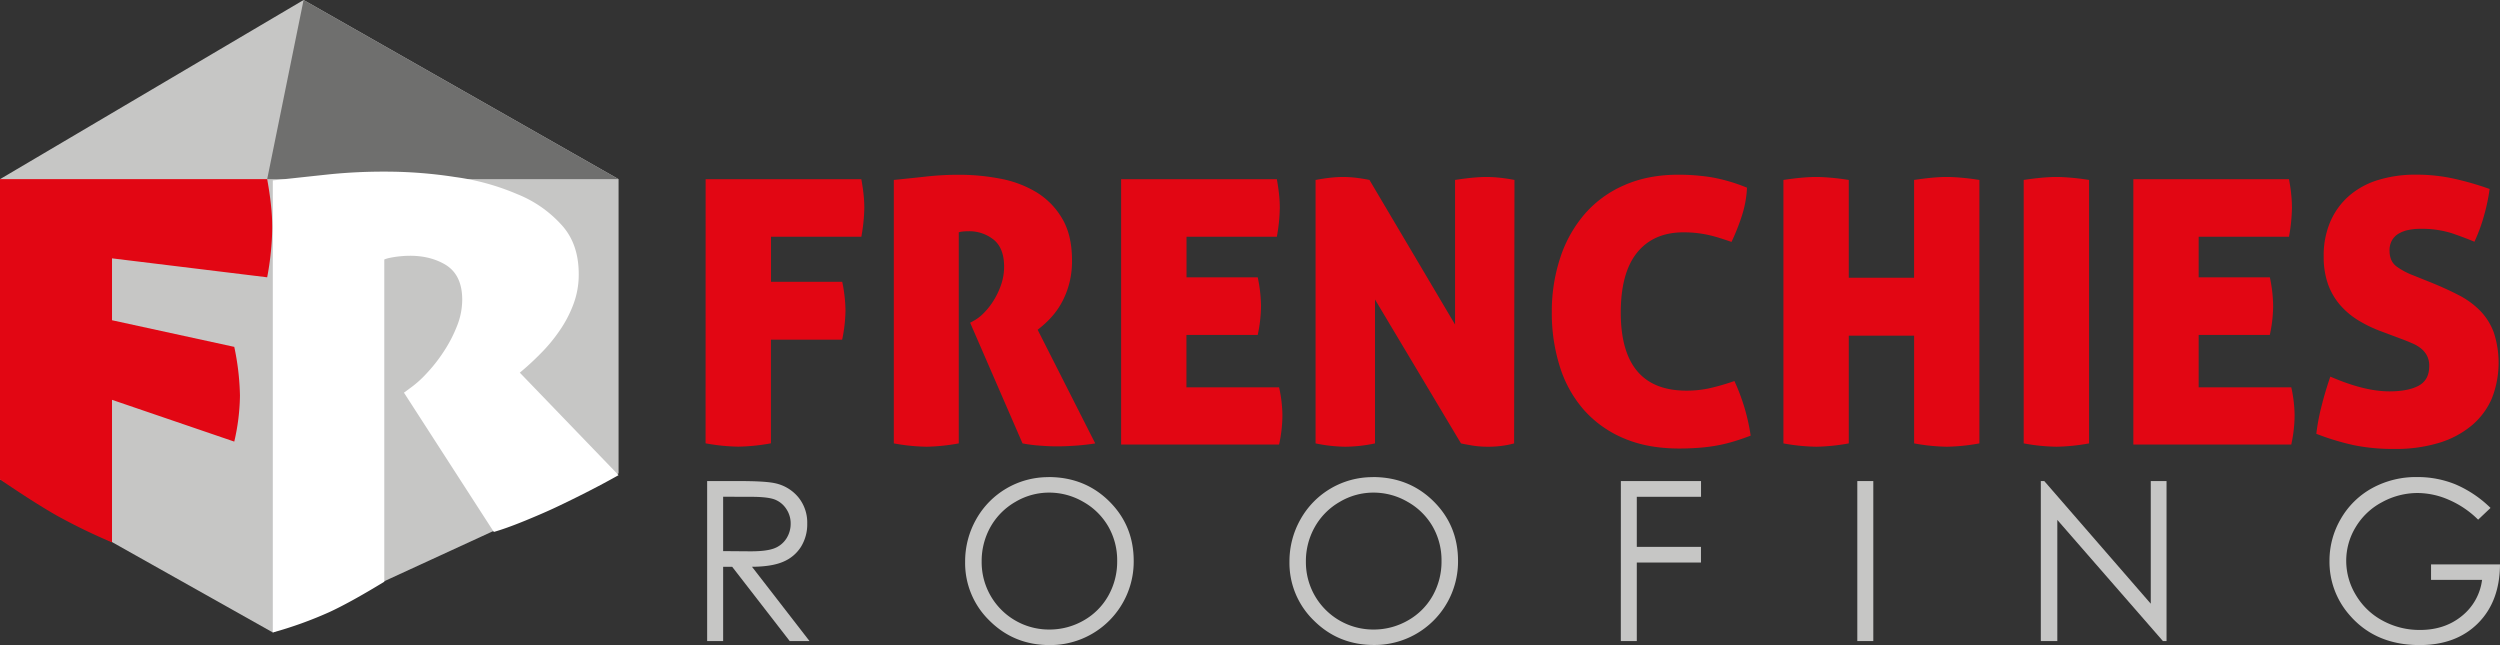 <?xml version="1.0" encoding="UTF-8"?> <svg xmlns="http://www.w3.org/2000/svg" id="Layer_1" data-name="Layer 1" viewBox="0 0 1383.8 357.06"><rect x="0" y="0" width="1383.8" height="357.06" fill="#333333" stroke="none"/><defs><style>.cls-1{fill:#c6c6c5;}.cls-2{fill:#e20613;}.cls-3{fill:#6f6f6e;}.cls-4{fill:#fff;}</style></defs><polygon class="cls-1" points="0 99.17 0 265.2 151.04 350.09 342.39 262.05 342.39 99.17 168.04 0 0 99.17"></polygon><path class="cls-2" d="M390.58,99.19h86.19q.81,4.5,1.23,8.37a71.14,71.14,0,0,1,.41,7.36,96.23,96.23,0,0,1-1.64,16.13h-50V156h39.42A82.55,82.55,0,0,1,468,171.9,83.33,83.33,0,0,1,466.15,188H426.73v57.39a110.7,110.7,0,0,1-18,1.84,108.64,108.64,0,0,1-18.18-1.84Z"></path><path class="cls-2" d="M494.74,99.6q10-1,18.49-1.94a164.09,164.09,0,0,1,17.87-.92,119.56,119.56,0,0,1,22.47,2.14,60.18,60.18,0,0,1,20,7.46,41.61,41.61,0,0,1,14.29,14.5q5.52,9.19,5.52,23.28a49,49,0,0,1-1.74,13.59,46.49,46.49,0,0,1-4.49,10.72A42.52,42.52,0,0,1,581,176.6a56.29,56.29,0,0,1-6.64,5.92l31.87,62.91c-3.27.55-6.85.95-10.73,1.23s-7.39.41-10.52.41c-2.72,0-5.89-.14-9.49-.41a79.78,79.78,0,0,1-9.5-1.23l-29-66.79,1.84-1a23.19,23.19,0,0,0,5.42-4.08,37.94,37.94,0,0,0,5.51-6.85,43,43,0,0,0,4.29-8.88,30.3,30.3,0,0,0,1.74-10.21q0-10.22-5.72-14.91A21.5,21.5,0,0,0,536,128a26.09,26.09,0,0,0-3.47.2,8,8,0,0,0-1.84.41V245.43a110,110,0,0,1-17.77,1.84,108.64,108.64,0,0,1-18.18-1.84Z"></path><path class="cls-2" d="M698,169.45a78.67,78.67,0,0,1-1.83,15.93H656.72v29H708a74.43,74.43,0,0,1,1.84,15.52A76.92,76.92,0,0,1,708,246.05H620.56V99.19h86.2q.81,4.5,1.22,8.37a71.14,71.14,0,0,1,.41,7.36,96.09,96.09,0,0,1-1.63,16.13h-50v22.47h39.42A80.9,80.9,0,0,1,698,169.45Z"></path><path class="cls-2" d="M728.2,99.6c3-.55,5.72-.95,8.17-1.23a65.26,65.26,0,0,1,7.15-.41,62.2,62.2,0,0,1,7.66.51c2.66.35,4.93.72,6.84,1.13l47.39,80.06V99.6c3.54-.55,6.74-.95,9.6-1.23s5.44-.41,7.76-.41a71,71,0,0,1,7.35.41c2.59.28,5.31.68,8.17,1.23l-.2,145.83a48.07,48.07,0,0,1-5.92,1.23,53.66,53.66,0,0,1-8.38.61,54.31,54.31,0,0,1-9.19-.71c-2.72-.48-4.7-.85-5.92-1.13l-47.59-79.66v79.66a81.94,81.94,0,0,1-16.34,1.84,84.87,84.87,0,0,1-16.55-1.84Z"></path><path class="cls-2" d="M897.12,172.92q0,43.31,36.35,43.31A59.68,59.68,0,0,0,945.83,215a125.66,125.66,0,0,0,14.2-4.09,110.43,110.43,0,0,1,9,30.23q-5.93,2.25-11,3.68a82.12,82.12,0,0,1-9.81,2.14q-4.7.72-9.29,1c-3.07.2-6.23.3-9.5.3q-17.37,0-30.54-5.61a61.19,61.19,0,0,1-22.06-15.63,66.1,66.1,0,0,1-13.37-23.9,97.56,97.56,0,0,1-4.5-30.23,94.8,94.8,0,0,1,4.7-30.33,70.76,70.76,0,0,1,13.58-24.2,61.17,61.17,0,0,1,22-15.93q13.07-5.71,29.62-5.72a115.94,115.94,0,0,1,18.58,1.43A95.58,95.58,0,0,1,967,103.89a59.44,59.44,0,0,1-3.06,16.23,119.67,119.67,0,0,1-5.52,13.79q-4.08-1.42-7.45-2.45c-2.25-.68-4.39-1.22-6.44-1.63a61.52,61.52,0,0,0-6.12-.92,64.19,64.19,0,0,0-6.54-.31q-16.55,0-25.63,11.13T897.12,172.92Z"></path><path class="cls-2" d="M1077.67,247.27a108.63,108.63,0,0,1-18.17-1.84V185.79h-36.16v59.64a110.7,110.7,0,0,1-18,1.84,108.64,108.64,0,0,1-18.18-1.84V99.6c3.68-.55,7-.95,10-1.23s5.65-.41,8-.41,5.2.14,8.27.41,6.36.68,9.9,1.23v54.12h36.16V99.6c3.67-.55,7-.95,9.9-1.23s5.62-.41,8.07-.41,5.21.14,8.27.41,6.37.68,9.91,1.23V245.43A110.7,110.7,0,0,1,1077.67,247.27Z"></path><path class="cls-2" d="M1138.33,247.27a108.63,108.63,0,0,1-18.17-1.84V99.6c3.67-.55,7-.95,10-1.23s5.64-.41,8-.41,5.21.14,8.27.41,6.37.68,9.91,1.23V245.43A110.7,110.7,0,0,1,1138.33,247.27Z"></path><path class="cls-2" d="M1258.23,169.45a78,78,0,0,1-1.84,15.93H1217v29h51.27a75.11,75.11,0,0,1,1.84,15.52,77.59,77.59,0,0,1-1.84,16.14h-87.42V99.19H1267c.55,3,1,5.79,1.23,8.37a71.14,71.14,0,0,1,.41,7.36,96.23,96.23,0,0,1-1.64,16.13h-50v22.47h39.42A80.23,80.23,0,0,1,1258.23,169.45Z"></path><path class="cls-2" d="M1345.65,156.38q8.58,3.48,15.42,7.05a46.17,46.17,0,0,1,11.74,8.57,34.24,34.24,0,0,1,7.56,12.06,53.91,53.91,0,0,1-1.12,36.56,40.49,40.49,0,0,1-11.13,14.91,51.62,51.62,0,0,1-18.08,9.6,82.32,82.32,0,0,1-24.61,3.37,109.45,109.45,0,0,1-22.37-2.05,139.28,139.28,0,0,1-20.93-6.33,113.85,113.85,0,0,1,2.86-15.21q2-8.07,4.9-16.45,18.78,8.17,32.68,8.17,10.41,0,16.24-3.16t5.82-10.93a12,12,0,0,0-1.23-5.62,12.49,12.49,0,0,0-3.27-4,20.58,20.58,0,0,0-4.59-2.76c-1.71-.74-3.44-1.46-5.21-2.14l-11.44-4.29a73.83,73.83,0,0,1-13.38-6.33,43.08,43.08,0,0,1-10.31-8.68,36.43,36.43,0,0,1-6.64-11.54,45.22,45.22,0,0,1-2.35-15.32,47.34,47.34,0,0,1,3.68-19.2,40.07,40.07,0,0,1,10.31-14.2,44,44,0,0,1,16-8.78,69.89,69.89,0,0,1,21-3,97.52,97.52,0,0,1,20.12,2,166.22,166.22,0,0,1,20.73,5.92,103.56,103.56,0,0,1-3,14.4,90.5,90.5,0,0,1-5.41,14.81q-5.31-2.24-12.46-4.7a55.52,55.52,0,0,0-17.77-2.45,30.54,30.54,0,0,0-6.23.62,17.83,17.83,0,0,0-5.31,1.94,10.23,10.23,0,0,0-3.78,3.67,11.06,11.06,0,0,0-1.43,5.82q0,5.92,3.88,8.79a39.26,39.26,0,0,0,9.19,4.9Z"></path><path class="cls-1" d="M391.42,266.28h17.64q14.74,0,20,1.21a22.85,22.85,0,0,1,12.82,7.74,22.13,22.13,0,0,1,4.94,14.62,23.63,23.63,0,0,1-3.4,12.72,21.24,21.24,0,0,1-9.72,8.29q-6.33,2.81-17.46,2.86l31.84,41.12H437.12l-31.85-41.12h-5v41.12h-8.85Zm8.85,8.67v30.1l15.25.12q8.87,0,13.12-1.68a13.7,13.7,0,0,0,6.63-5.39,15,15,0,0,0,2.38-8.28,14.29,14.29,0,0,0-2.41-8.09,13.43,13.43,0,0,0-6.33-5.21Q425,275,415.88,275Z"></path><path class="cls-1" d="M580.3,264.06q20.12,0,33.67,13.42t13.56,33A46.21,46.21,0,0,1,581,357.06q-19.69,0-33.25-13.48A44.36,44.36,0,0,1,534.22,311a47.26,47.26,0,0,1,6.17-23.66,45.63,45.63,0,0,1,39.91-23.23Zm.39,8.61a36.43,36.43,0,0,0-18.63,5.12,36.84,36.84,0,0,0-13.75,13.79,38.44,38.44,0,0,0-4.94,19.34,37.25,37.25,0,0,0,37.32,37.54,37.93,37.93,0,0,0,19.09-5,35.88,35.88,0,0,0,13.68-13.68,38.38,38.38,0,0,0,4.92-19.28,37.45,37.45,0,0,0-4.92-19.07,36.68,36.68,0,0,0-13.83-13.64A37.4,37.4,0,0,0,580.69,272.67Z"></path><path class="cls-1" d="M759.83,264.06q20.11,0,33.67,13.42t13.55,33a46.2,46.2,0,0,1-46.5,46.53q-19.69,0-33.25-13.48A44.33,44.33,0,0,1,713.74,311a47.16,47.16,0,0,1,6.18-23.66,45.6,45.6,0,0,1,39.91-23.23Zm.39,8.61a36.4,36.4,0,0,0-18.63,5.12,36.77,36.77,0,0,0-13.75,13.79,38.34,38.34,0,0,0-5,19.34,37.27,37.27,0,0,0,37.33,37.54,37.92,37.92,0,0,0,19.08-5A35.91,35.91,0,0,0,793,329.78a38.48,38.48,0,0,0,4.91-19.28A37.54,37.54,0,0,0,793,291.43a36.7,36.7,0,0,0-13.84-13.64A37.39,37.39,0,0,0,760.22,272.67Z"></path><path class="cls-1" d="M897.18,266.28h44.37V275H906V302.7h35.52v8.67H906v43.47h-8.85Z"></path><path class="cls-1" d="M1028.06,266.28h8.85v88.56h-8.85Z"></path><path class="cls-1" d="M1129.63,354.84V266.28h1.92l58.94,67.88V266.28h8.73v88.56h-2l-58.45-67.06v67.06Z"></path><path class="cls-1" d="M1378.56,281.15l-6.86,6.5a52.57,52.57,0,0,0-16.23-11,43.57,43.57,0,0,0-17.18-3.76,41,41,0,0,0-19.84,5.11,37.21,37.21,0,0,0-14.6,13.88,35.82,35.82,0,0,0-5.17,18.51,36.48,36.48,0,0,0,5.36,19,38,38,0,0,0,14.8,14.15,42.63,42.63,0,0,0,20.71,5.15q13.67,0,23.12-7.71a30.45,30.45,0,0,0,11.2-20h-28.24V312.4h38.17q-.12,20.52-12.19,32.59t-32.3,12.07q-24.55,0-38.89-16.73a44.5,44.5,0,0,1-11-29.8,45.64,45.64,0,0,1,6.32-23.42,44.92,44.92,0,0,1,17.33-16.94,50.48,50.48,0,0,1,24.93-6.11,55.44,55.44,0,0,1,21.19,4.06A63.24,63.24,0,0,1,1378.56,281.15Z"></path><polygon class="cls-3" points="168.04 0 147.89 99.17 342.39 99.17 168.04 0"></polygon><path class="cls-2" d="M0,99.17H147.89c.93,5.12,1.64,9.9,2.1,14.34a120.9,120.9,0,0,1,.71,12.64,159,159,0,0,1-2.81,27.34L62,143v34.26L129.67,192a141.4,141.4,0,0,1,3.15,26.93,117.44,117.44,0,0,1-3.15,25.5L62,221.31v78.91a321.49,321.49,0,0,1-30.84-15c-8.64-4.93-19-11.58-31.19-19.86Z"></path><path class="cls-4" d="M151,99.87q17.18-1.87,31.72-3.42A299.12,299.12,0,0,1,213.43,95,252.83,252.83,0,0,1,252,98a132.51,132.51,0,0,1,34.35,9.48,66,66,0,0,1,24.53,17.07c6.31,6.93,9.46,15.93,9.46,27.18a46.57,46.57,0,0,1-3,16.83,66.11,66.11,0,0,1-7.71,14.63,89.08,89.08,0,0,1-10.51,12.62,150.7,150.7,0,0,1-11.39,10.47L342.39,263q-8.4,4.75-18.4,9.82t-18.05,8.8q-7,3.22-16.29,7t-16.3,5.83l-49.76-77.11,3.15-2.31a58.1,58.1,0,0,0,9.29-8.24,85.93,85.93,0,0,0,9.46-12,75.77,75.77,0,0,0,7.36-14.06,39.49,39.49,0,0,0,3-14.8c0-9.5-3.28-16-9.81-19.72s-14.61-5.3-24.18-4.38a49.64,49.64,0,0,0-6,.88,15.3,15.3,0,0,0-3.15.93V322c-12.39,7.55-22.56,13.2-30.49,16.85A218.17,218.17,0,0,1,151,350.09Z"></path></svg> 
